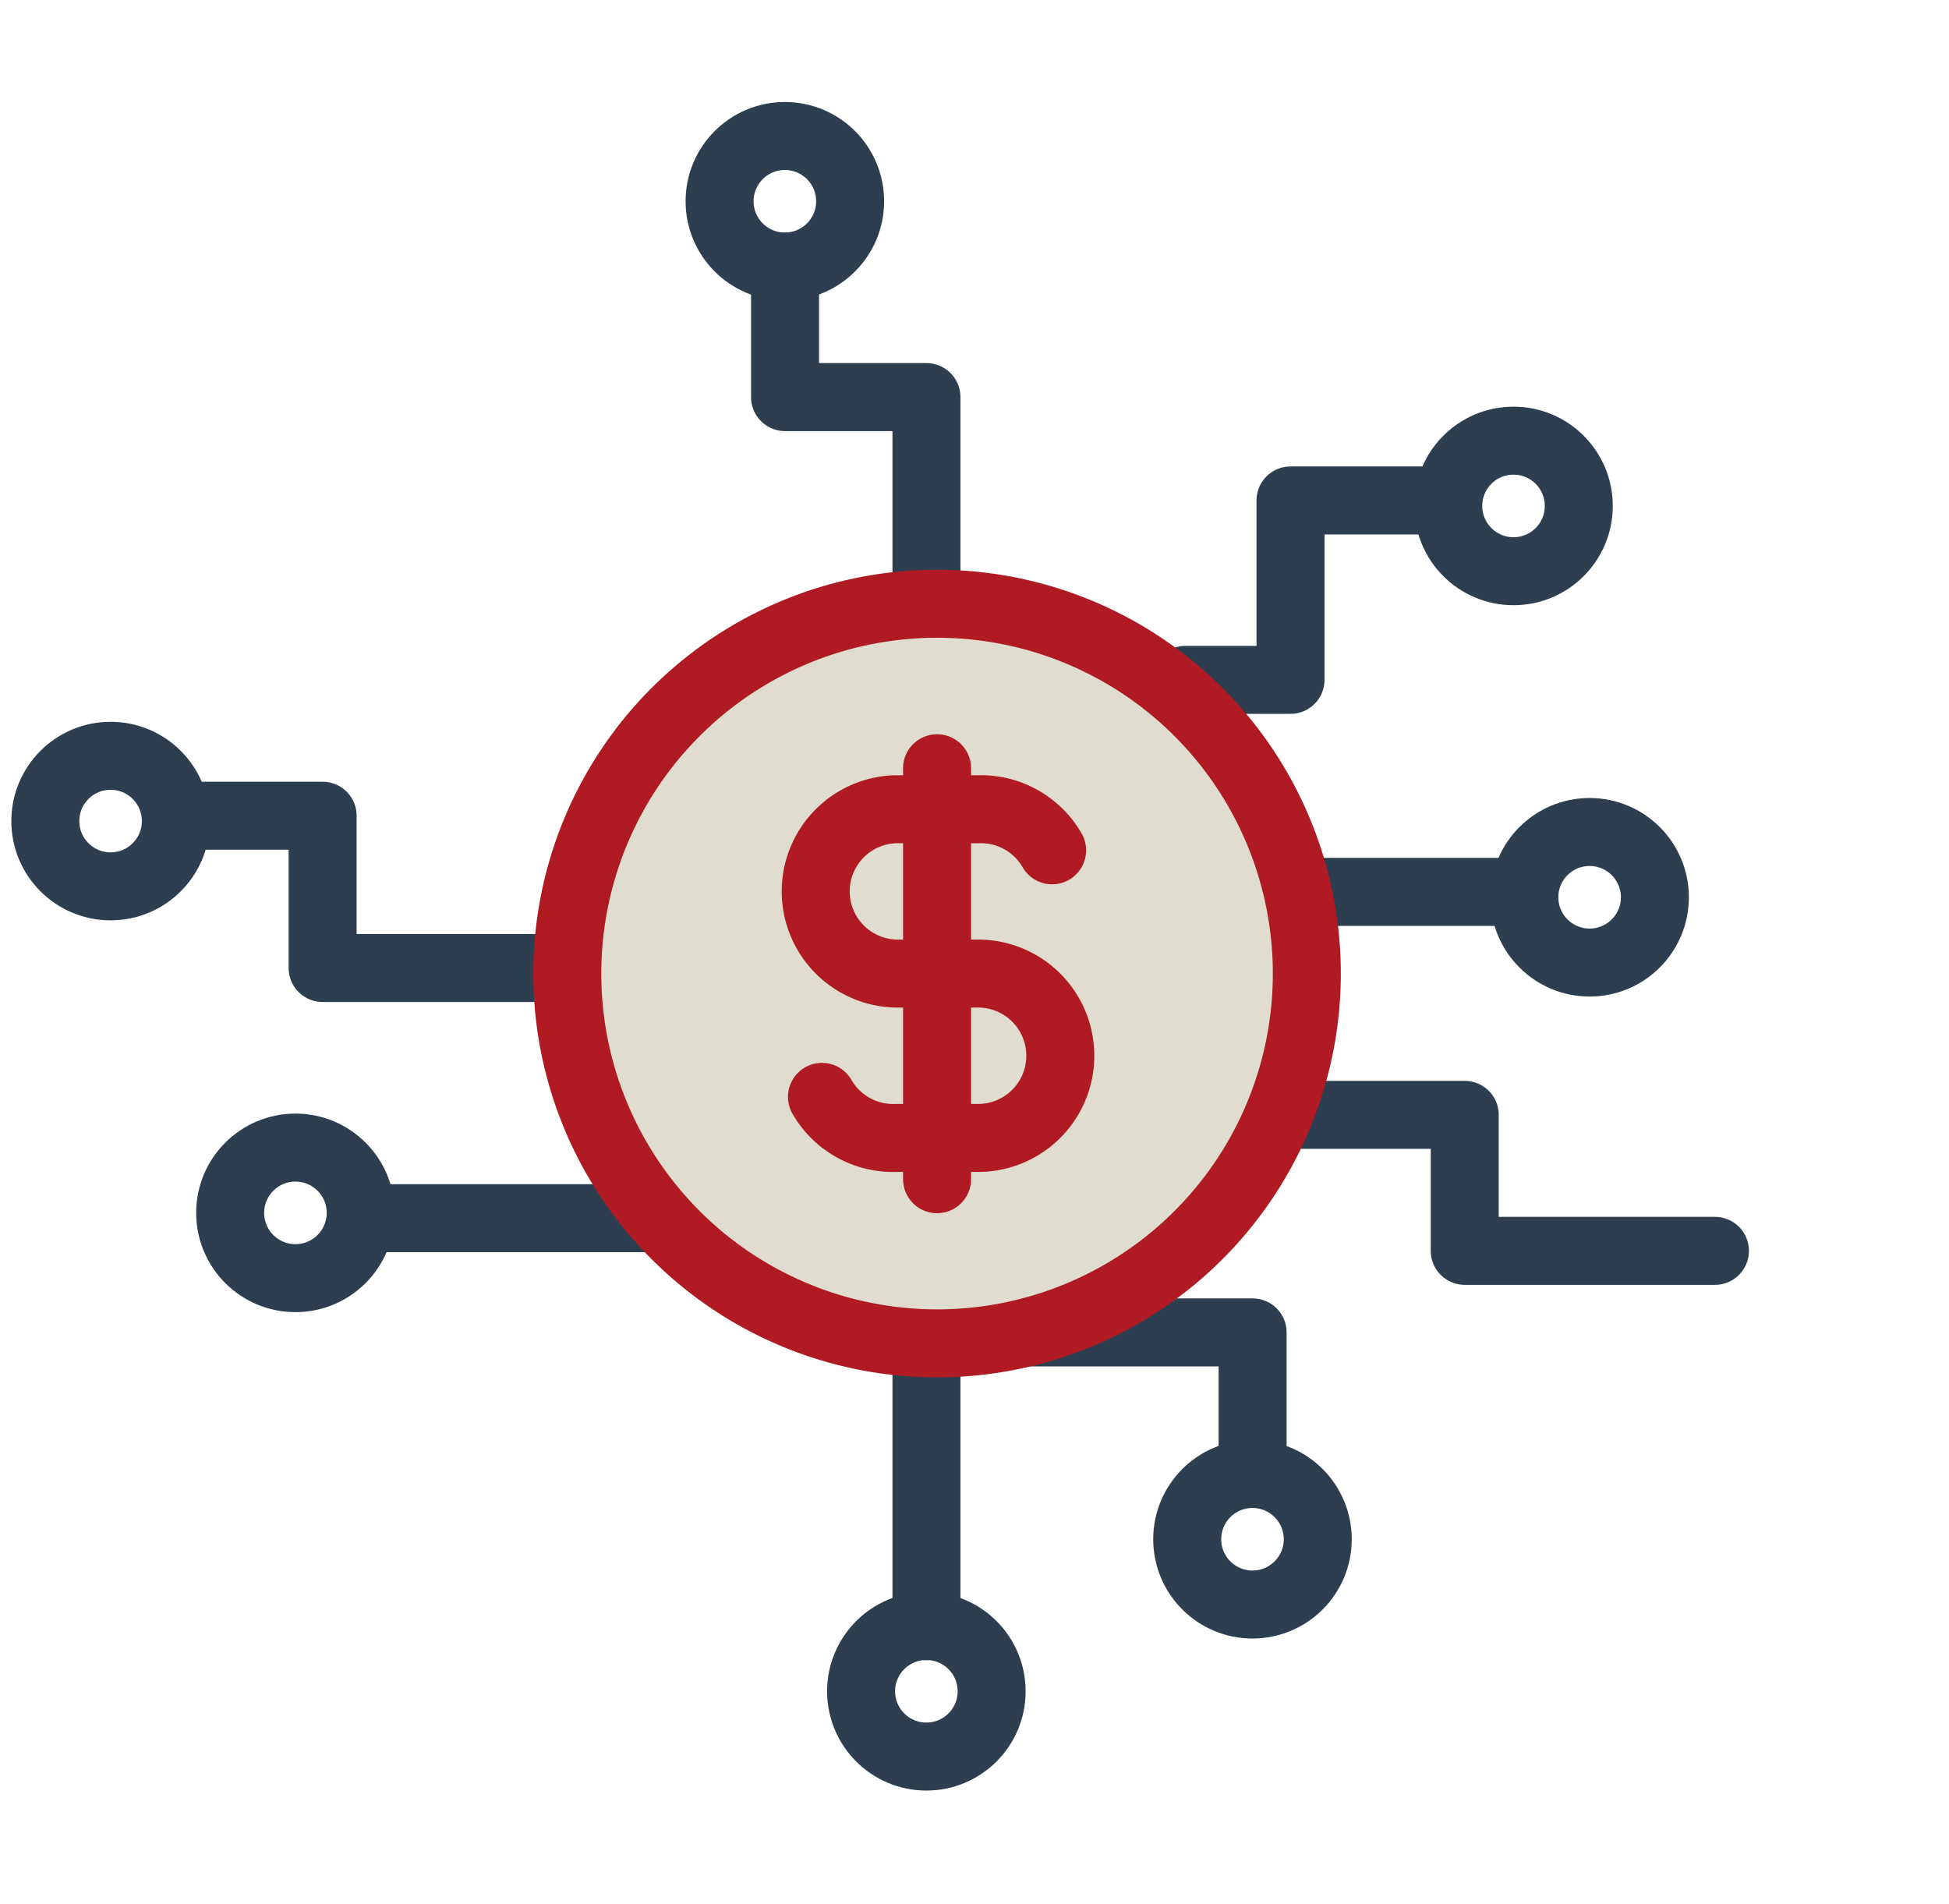 <?xml version="1.0" encoding="UTF-8"?>
<svg xmlns="http://www.w3.org/2000/svg" width="43" height="42" viewBox="0 0 43 42" fill="none">
  <path d="M17.32 5.88v2.88h3.12v27.114M7.96 26.873h6.28m7.637 2.52h5.759v2.879M26.157 14.998h2.315V11.04h3.48M12.517 21.354H7.118v-3.359H4M28.807 19.675h4.707M28.145 24.594h4.171v3h5.52" stroke="#2C3E50" stroke-width="1.5" stroke-linecap="round" stroke-linejoin="round"></path>
  <circle cx="6.518" cy="26.756" stroke="#2C3E50" stroke-width="1.5" stroke-linecap="round" stroke-linejoin="round" r="1.44"></circle>
  <circle cx="20.438" cy="37.31" stroke="#2C3E50" stroke-width="1.5" stroke-linecap="round" stroke-linejoin="round" r="1.44"></circle>
  <circle cx="27.633" cy="33.956" stroke="#2C3E50" stroke-width="1.5" stroke-linecap="round" stroke-linejoin="round" r="1.44"></circle>
  <circle cx="35.071" cy="19.794" stroke="#2C3E50" stroke-width="1.5" stroke-linecap="round" stroke-linejoin="round" r="1.44"></circle>
  <circle cx="33.392" cy="11.161" stroke="#2C3E50" stroke-width="1.5" stroke-linecap="round" stroke-linejoin="round" r="1.44"></circle>
  <circle cx="17.316" cy="4.44" stroke="#2C3E50" stroke-width="1.5" stroke-linecap="round" stroke-linejoin="round" r="1.44"></circle>
  <circle cx="2.44" cy="18.113" stroke="#2C3E50" stroke-width="1.5" stroke-linecap="round" stroke-linejoin="round" r="1.44"></circle>
  <path d="M12.516 21.477a8.158 8.158 0 1 0 16.316 0 8.158 8.158 0 0 0-16.316 0z" fill="#E0DCCE" stroke="#AF1A23" stroke-width="1.5" stroke-linecap="round" stroke-linejoin="round"></path>
  <path d="M23.212 18.758a1.813 1.813 0 0 0-1.632-.906h-1.813a1.813 1.813 0 0 0 0 3.625h1.813a1.813 1.813 0 0 1 0 3.626h-1.813a1.812 1.812 0 0 1-1.632-.906M20.674 16.948v9.065" stroke="#AF1A23" stroke-width="1.5" stroke-linecap="round" stroke-linejoin="round"></path>
</svg>
